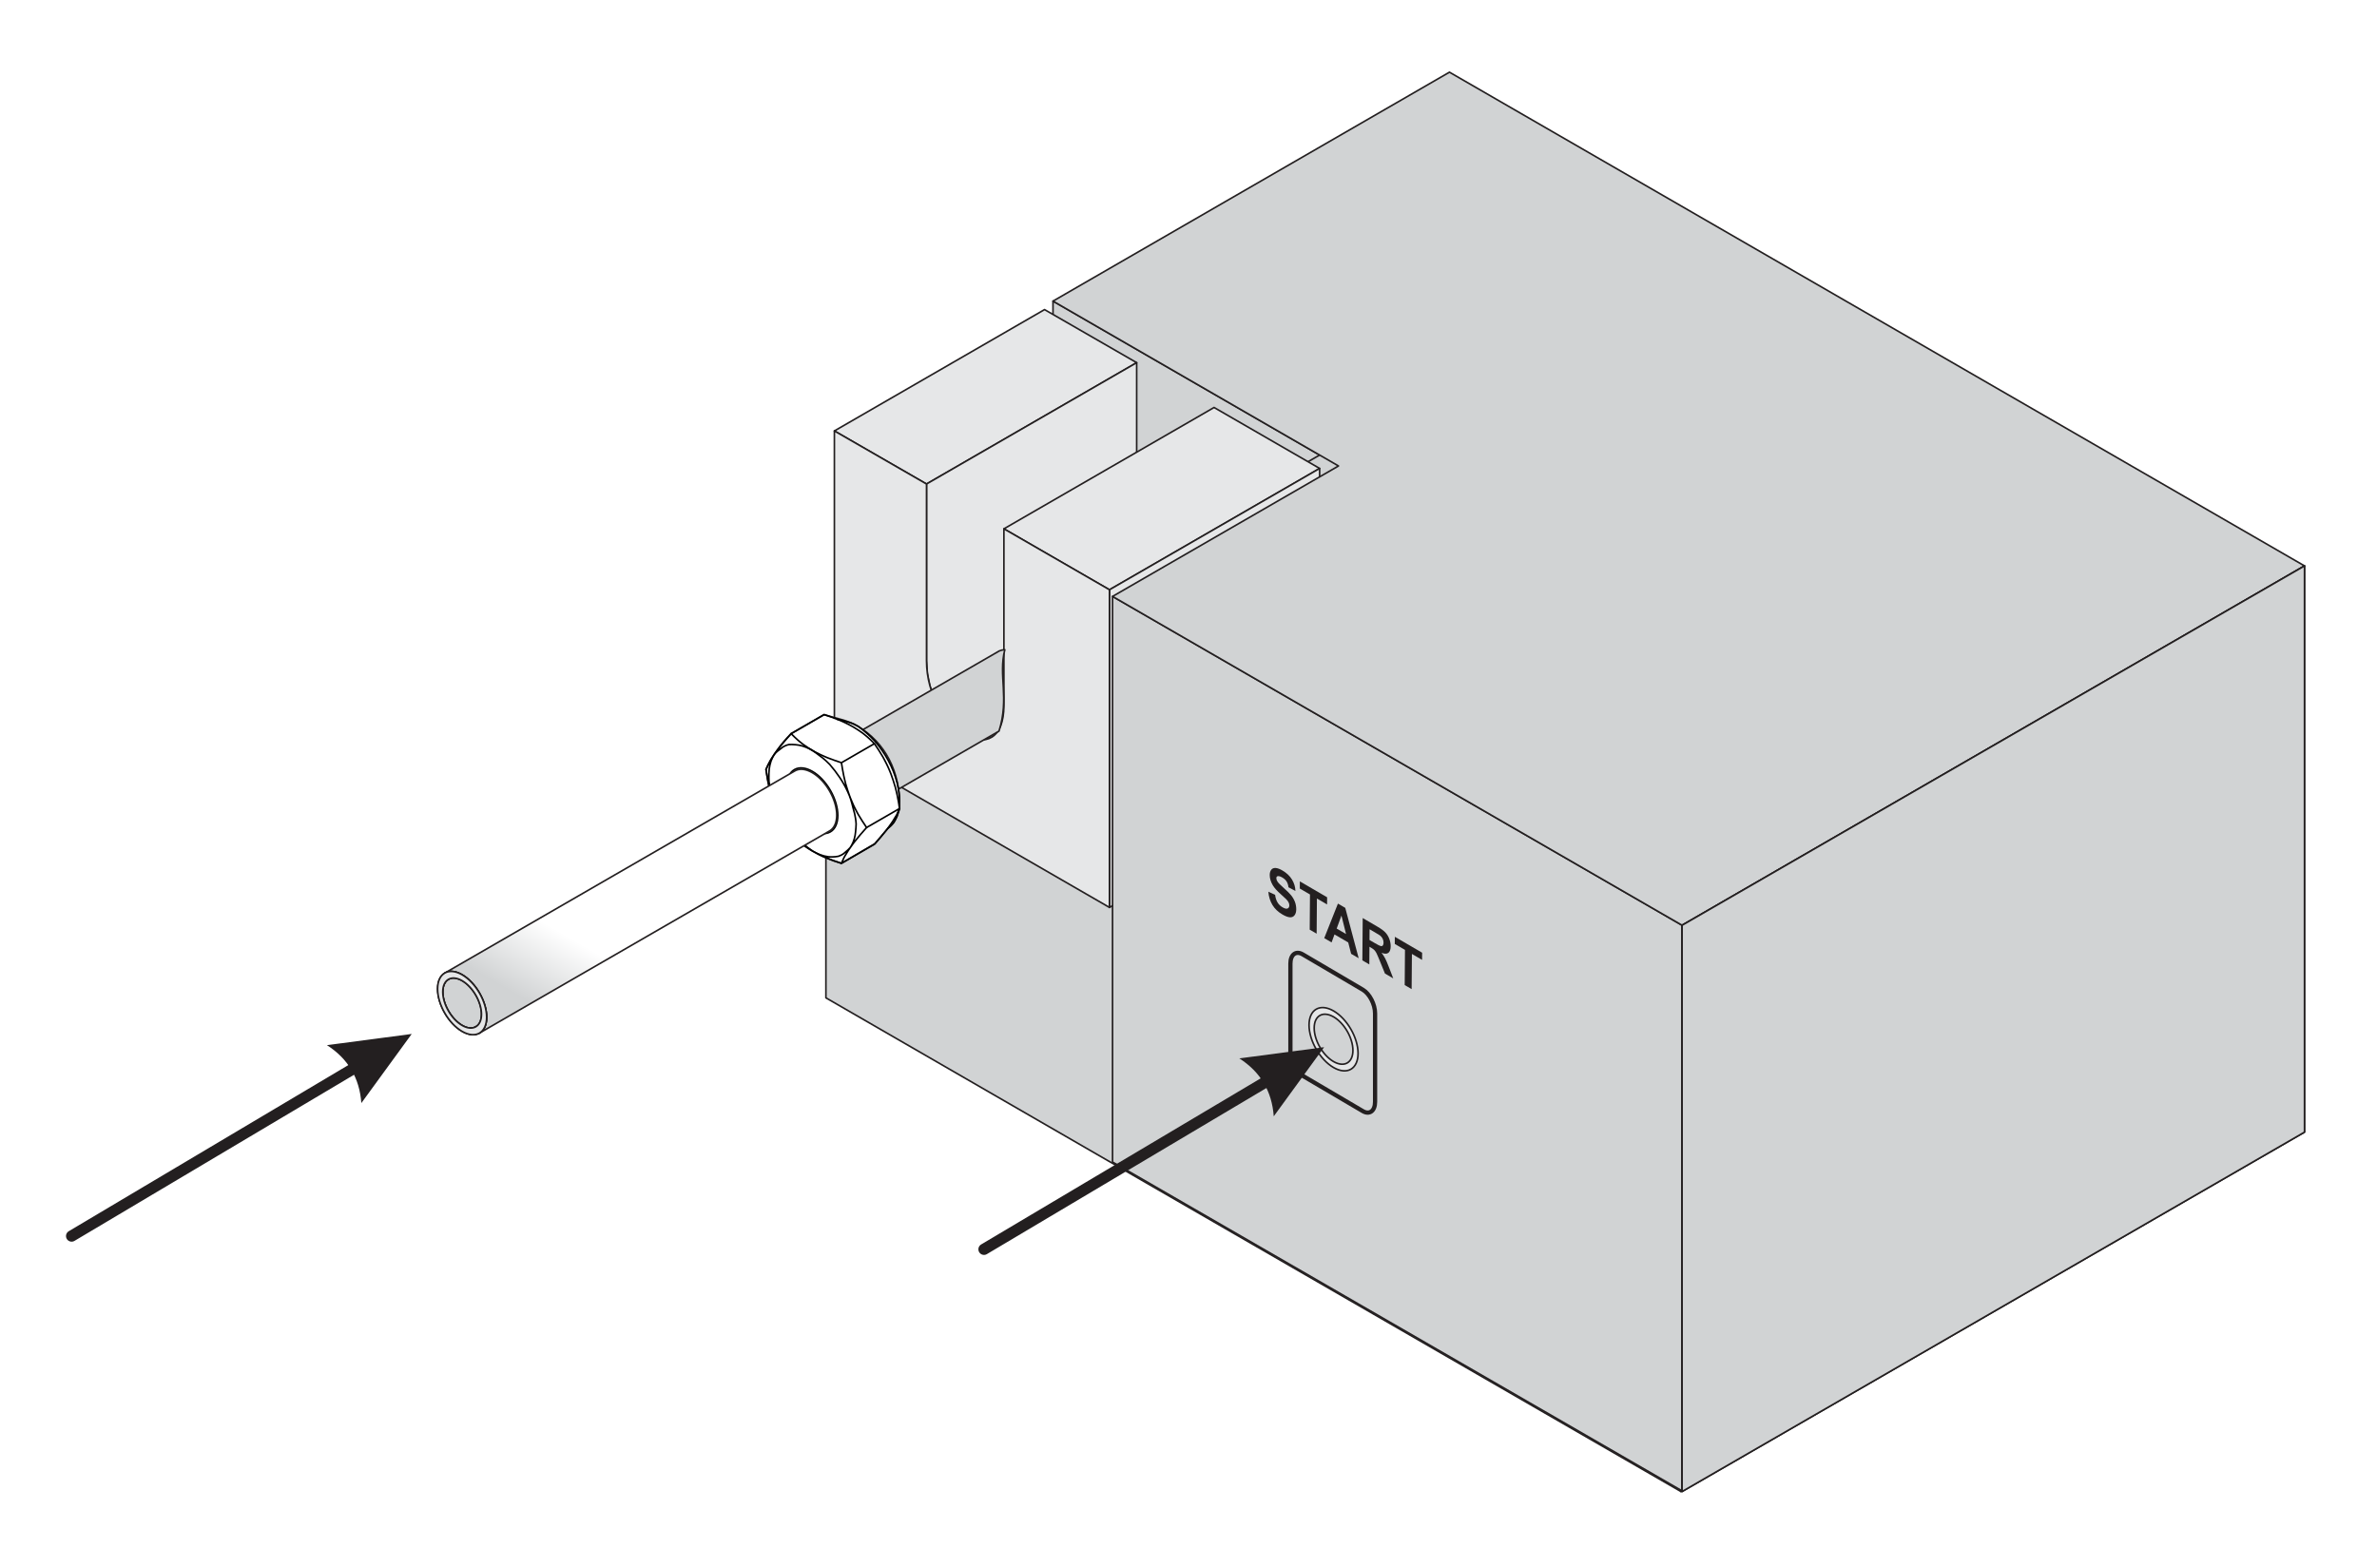 <?xml version="1.0" encoding="UTF-8" standalone="no"?>
<svg xmlns="http://www.w3.org/2000/svg" xmlns:xlink="http://www.w3.org/1999/xlink" xmlns:serif="http://www.serif.com/" width="2000px" height="1319px" version="1.1" xml:space="preserve" style="fill-rule:evenodd;clip-rule:evenodd;stroke-linecap:round;stroke-linejoin:round;stroke-miterlimit:2;">
    <g id="Ebene4">
        <rect x="-0" y="-0" width="142416" height="64153.5" style="fill:#fff;"></rect>
    </g>
    <g>
        <path d="M1126.21,392.025l0,257.148l-240.221,-138.694l0,-257.148l240.221,138.694Z" style="fill:#d1d3d4;"></path>
        <path d="M1126.21,392.025l0,257.148l-240.221,-138.694l0,-257.148l240.221,138.694Z" style="fill:none;stroke:#231f20;stroke-width:1.36px;"></path>
        <path d="M1938.05,735.672l0,216.839l-523.69,302.36l-0,-216.846l523.69,-302.353Z" style="fill:#d1d3d4;"></path>
        <path d="M1938.05,735.672l0,216.839l-523.69,302.36l-0,-216.846l523.69,-302.353Z" style="fill:none;stroke:#231f20;stroke-width:1.36px;"></path>
        <path d="M1414.36,1038.03l-0,216.846l-719.439,-415.363l0,-216.846l719.439,415.363Z" style="fill:#d1d3d4;"></path>
        <path d="M1414.36,1038.03l-0,216.846l-719.439,-415.363l0,-216.846l719.439,415.363Z" style="fill:none;stroke:#231f20;stroke-width:1.36px;"></path>
        <path d="M1218.62,320.309l719.432,415.363l-523.69,302.353l-719.439,-415.363l523.697,-302.353Z" style="fill:#d1d3d4;"></path>
        <path d="M1218.62,320.309l719.432,415.363l-523.69,302.353l-719.439,-415.363l523.697,-302.353Z" style="fill:none;stroke:#231f20;stroke-width:1.36px;"></path>
        <path d="M702.044,362.549l176.827,-102.088l77.527,44.662l-176.827,102.088l-77.527,-44.662Z" style="fill:#e6e7e8;"></path>
        <path d="M702.044,362.549l176.827,-102.088l77.527,44.662l-176.827,102.088l-77.527,-44.662Z" style="fill:none;stroke:#231f20;stroke-width:1.36px;"></path>
        <path d="M779.571,407.211l176.827,-102.088l-0,148.606l0.731,10.782l2.063,10.145l3.212,9.394l4.164,8.549l4.934,7.603l5.495,6.549l5.88,5.382l6.069,4.126l6.082,2.757l5.88,1.299l5.496,-0.283l4.934,-1.956l-176.827,102.088l-4.934,1.956l-5.495,0.284l-5.88,-1.3l-6.082,-2.757l-6.07,-4.126l-5.88,-5.382l-5.495,-6.549l-4.934,-7.602l-4.164,-8.543l-3.211,-9.401l-2.063,-10.145l-0.732,-10.782l-0,-148.606Z" style="fill:#e6e7e8;"></path>
        <path d="M779.571,407.211l176.827,-102.088l-0,148.606l0.731,10.782l2.063,10.145l3.212,9.394l4.164,8.549l4.934,7.603l5.495,6.549l5.88,5.382l6.069,4.126l6.082,2.757l5.88,1.299l5.496,-0.283l4.934,-1.956l-176.827,102.088l-4.934,1.956l-5.495,0.284l-5.88,-1.3l-6.082,-2.757l-6.07,-4.126l-5.88,-5.382l-5.495,-6.549l-4.934,-7.602l-4.164,-8.543l-3.211,-9.401l-2.063,-10.145l-0.732,-10.782l-0,-148.606Z" style="fill:none;stroke:#231f20;stroke-width:1.36px;"></path>
        <path d="M844.681,444.909l176.827,-102.089l88.826,51.281l-176.826,102.088l-88.827,-51.28Z" style="fill:#e6e7e8;"></path>
        <path d="M844.681,444.909l176.827,-102.089l88.826,51.281l-176.826,102.088l-88.827,-51.28Z" style="fill:none;stroke:#231f20;stroke-width:1.36px;"></path>
        <path d="M933.508,496.189l176.826,-102.088l0,267.268l-176.826,102.088l-0,-267.268Z" style="fill:#e6e7e8;"></path>
        <path d="M933.508,496.189l176.826,-102.088l0,267.268l-176.826,102.088l-0,-267.268Z" style="fill:none;stroke:#231f20;stroke-width:1.36px;"></path>
        <path d="M702.044,362.549l77.527,44.662l-0,148.606c-0,59.035 65.11,95.148 65.11,37.697l0,-148.605l88.827,51.28l-0,267.268l-231.464,-133.634l0,-267.274Z" style="fill:#e6e7e8;"></path>
        <path d="M702.044,362.549l77.527,44.662l-0,148.606c-0,59.035 65.11,95.148 65.11,37.697l0,-148.605l88.827,51.28l-0,267.268l-231.464,-133.634l0,-267.274Z" style="fill:none;stroke:#231f20;stroke-width:1.36px;"></path>
        <path d="M1415.31,778.461l-0,475.867l-479.211,-276.675l-0,-475.867l479.211,276.675Z" style="fill:#d1d3d4;"></path>
        <path d="M1415.31,778.461l-0,475.867l-479.211,-276.675l-0,-475.867l479.211,276.675Z" style="fill:none;stroke:#231f20;stroke-width:1.36px;"></path>
        <path d="M1219.57,60.738l719.438,415.363l-523.697,302.36l-479.211,-276.675l190.113,-109.761l-240.221,-138.694l333.578,-192.593Z" style="fill:#d1d3d4;"></path>
        <path d="M1219.57,60.738l719.438,415.363l-523.697,302.36l-479.211,-276.675l190.113,-109.761l-240.221,-138.694l333.578,-192.593Z" style="fill:none;stroke:#231f20;stroke-width:1.36px;"></path>
        <path d="M710.082,630.145l50.498,-29.161l-0.536,0.347l-0.517,0.385l-0.48,0.429l-0.454,0.48l-0.429,0.517l-0.391,0.561l-0.36,0.606l-0.328,0.644l-0.29,0.687l-0.252,0.726l-0.221,0.763l-0.183,0.808l-0.145,0.845l-0.101,0.877l-0.063,0.921l-0.026,0.959l0.026,0.978l0.063,0.991l0.101,1.003l0.145,1.009l0.183,1.016l0.221,1.022l0.252,1.022l0.29,1.023l0.328,1.022l0.36,1.022l0.391,1.009l0.429,1.01l0.454,1.003l0.48,0.99l0.517,0.978l0.536,0.966l0.568,0.946l0.593,0.934l0.612,0.914l0.638,0.896l0.662,0.871l0.688,0.845l0.7,0.821l0.719,0.795l0.745,0.763l0.757,0.732l0.77,0.706l0.788,0.663l0.808,0.631l0.814,0.587l0.826,0.555l0.839,0.505l0.839,0.46l0.827,0.404l0.814,0.353l0.801,0.297l0.789,0.246l0.776,0.189l0.757,0.145l0.738,0.088l0.725,0.045l0.701,-0.013l0.681,-0.063l0.663,-0.107l0.637,-0.152l0.618,-0.208l0.593,-0.246l0.562,-0.296l-50.499,29.154l-0.568,0.297l-0.593,0.252l-0.612,0.202l-0.637,0.158l-0.662,0.107l-0.682,0.057l-0.706,0.012l-0.719,-0.038l-0.739,-0.094l-0.763,-0.139l-0.77,-0.196l-0.788,-0.246l-0.802,-0.296l-0.82,-0.347l-0.826,-0.41l-0.84,-0.461l-0.839,-0.505l-0.826,-0.549l-0.814,-0.593l-0.801,-0.631l-0.789,-0.662l-0.776,-0.7l-0.757,-0.732l-0.738,-0.763l-0.719,-0.795l-0.707,-0.821l-0.681,-0.851l-0.663,-0.871l-0.637,-0.896l-0.618,-0.908l-0.594,-0.934l-0.561,-0.953l-0.543,-0.965l-0.511,-0.978l-0.485,-0.991l-0.455,-1.003l-0.422,-1.003l-0.392,-1.016l-0.359,-1.022l-0.328,-1.022l-0.29,-1.022l-0.259,-1.022l-0.221,-1.022l-0.183,-1.016l-0.139,-1.009l-0.107,-0.997l-0.063,-0.997l-0.019,-0.978l0.019,-0.959l0.063,-0.915l0.107,-0.883l0.139,-0.845l0.183,-0.802l0.221,-0.77l0.259,-0.725l0.29,-0.688l0.328,-0.643l0.359,-0.606l0.392,-0.562l0.422,-0.517l0.455,-0.473l0.485,-0.435l0.511,-0.385l0.543,-0.341Z" style="fill:#d1d3d4;"></path>
        <path d="M710.082,630.145l50.498,-29.161l-0.536,0.347l-0.517,0.385l-0.48,0.429l-0.454,0.48l-0.429,0.517l-0.391,0.561l-0.36,0.606l-0.328,0.644l-0.29,0.687l-0.252,0.726l-0.221,0.763l-0.183,0.808l-0.145,0.845l-0.101,0.877l-0.063,0.921l-0.026,0.959l0.026,0.978l0.063,0.991l0.101,1.003l0.145,1.009l0.183,1.016l0.221,1.022l0.252,1.022l0.29,1.023l0.328,1.022l0.36,1.022l0.391,1.009l0.429,1.01l0.454,1.003l0.48,0.99l0.517,0.978l0.536,0.966l0.568,0.946l0.593,0.934l0.612,0.914l0.638,0.896l0.662,0.871l0.688,0.845l0.7,0.821l0.719,0.795l0.745,0.763l0.757,0.732l0.77,0.706l0.788,0.663l0.808,0.631l0.814,0.587l0.826,0.555l0.839,0.505l0.839,0.46l0.827,0.404l0.814,0.353l0.801,0.297l0.789,0.246l0.776,0.189l0.757,0.145l0.738,0.088l0.725,0.045l0.701,-0.013l0.681,-0.063l0.663,-0.107l0.637,-0.152l0.618,-0.208l0.593,-0.246l0.562,-0.296l-50.499,29.154l-0.568,0.297l-0.593,0.252l-0.612,0.202l-0.637,0.158l-0.662,0.107l-0.682,0.057l-0.706,0.012l-0.719,-0.038l-0.739,-0.094l-0.763,-0.139l-0.77,-0.196l-0.788,-0.246l-0.802,-0.296l-0.82,-0.347l-0.826,-0.41l-0.84,-0.461l-0.839,-0.505l-0.826,-0.549l-0.814,-0.593l-0.801,-0.631l-0.789,-0.662l-0.776,-0.7l-0.757,-0.732l-0.738,-0.763l-0.719,-0.795l-0.707,-0.821l-0.681,-0.851l-0.663,-0.871l-0.637,-0.896l-0.618,-0.908l-0.594,-0.934l-0.561,-0.953l-0.543,-0.965l-0.511,-0.978l-0.485,-0.991l-0.455,-1.003l-0.422,-1.003l-0.392,-1.016l-0.359,-1.022l-0.328,-1.022l-0.29,-1.022l-0.259,-1.022l-0.221,-1.022l-0.183,-1.016l-0.139,-1.009l-0.107,-0.997l-0.063,-0.997l-0.019,-0.978l0.019,-0.959l0.063,-0.915l0.107,-0.883l0.139,-0.845l0.183,-0.802l0.221,-0.77l0.259,-0.725l0.29,-0.688l0.328,-0.643l0.359,-0.606l0.392,-0.562l0.422,-0.517l0.455,-0.473l0.485,-0.435l0.511,-0.385l0.543,-0.341Z" style="fill:none;stroke:#231f20;stroke-width:1.36px;"></path>
        <path d="M736.189,675.363l104.373,-60.265c8.813,-28.044 -0.694,-46.593 4.889,-68.473c-1.527,0.012 -3.009,0.321 -4.599,0.996l-133.83,77.231c8.524,-4.467 18.025,2.889 23.521,8.952c7.697,8.991 14.631,23.754 10.435,35.672c-1.148,2.688 -2.297,4.303 -4.789,5.887Z" style="fill:url(#_Linear1);"></path>
        <path d="M736.189,675.363l104.373,-60.265c8.813,-28.044 -0.694,-46.593 4.889,-68.473c-1.527,0.012 -3.009,0.321 -4.599,0.996l-133.83,77.231c8.524,-4.467 18.025,2.889 23.521,8.952c7.697,8.991 14.631,23.754 10.435,35.672c-1.148,2.688 -2.297,4.303 -4.789,5.887Z" style="fill:none;stroke:#231f20;stroke-width:1.36px;"></path>
        <path d="M742.227,662.013c0,-13.149 -9.236,-29.149 -20.625,-35.723c-11.387,-6.574 -20.618,-1.243 -20.618,11.906c0,13.154 9.231,29.148 20.618,35.722c11.389,6.574 20.625,1.243 20.625,-11.905Zm-4.322,-2.499c0,-10.391 -7.299,-23.034 -16.303,-28.233c-8.996,-5.193 -16.296,-0.978 -16.296,9.413c-0,10.391 7.3,23.035 16.296,28.227c9.004,5.199 16.303,0.984 16.303,-9.407Z" style="fill:#e6e7e8;"></path>
        <path d="M742.227,662.013c0,-13.149 -9.236,-29.149 -20.625,-35.723c-11.387,-6.574 -20.618,-1.243 -20.618,11.906c0,13.154 9.231,29.148 20.618,35.722c11.389,6.574 20.625,1.243 20.625,-11.905Zm-4.322,-2.499c0,-10.391 -7.299,-23.034 -16.303,-28.233c-8.996,-5.193 -16.296,-0.978 -16.296,9.413c-0,10.391 7.3,23.035 16.296,28.227c9.004,5.199 16.303,0.984 16.303,-9.407Z" style="fill:none;stroke:#231f20;stroke-width:1.36px;"></path>
        <path d="M665.653,617.249c9.256,-5.344 18.511,-10.687 27.76,-16.025c9.975,3.218 20.196,4.757 28.328,9.722c22.675,13.836 35.975,37.559 35.186,69.666l-2.132,6.025l-2.909,5.445l-4.782,4.757l-10.814,12.852c-9.438,5.546 -18.87,11.098 -28.309,16.643c-35.142,-9.899 -58.019,-34.208 -63.489,-78.978c5.123,-11.129 12.208,-21.148 21.161,-30.107Z" style="fill:#fff;"></path>
        <path d="M665.653,617.249c9.256,-5.344 18.511,-10.687 27.76,-16.025c9.975,3.218 20.196,4.757 28.328,9.722c22.675,13.836 35.975,37.559 35.186,69.666l-2.132,6.025l-2.909,5.445l-4.782,4.757l-10.814,12.852c-9.438,5.546 -18.87,11.098 -28.309,16.643c-35.142,-9.899 -58.019,-34.208 -63.489,-78.978c5.123,-11.129 12.208,-21.148 21.161,-30.107Z" style="fill:none;stroke:#231f20;stroke-width:1.36px;"></path>
        <path d="M698.663,699.874c8.353,-4.82 8.353,-20.454 -0,-34.921c-8.354,-14.461 -21.887,-22.278 -30.24,-17.458c-8.354,4.82 -8.354,20.454 -0,34.915c8.353,14.467 21.886,22.284 30.24,17.464Z" style="fill:none;stroke:#000;stroke-width:1.36px;stroke-linecap:butt;"></path>
        <path d="M651.798,676.517c-0.908,-2.725 -1.735,-5.476 -2.479,-8.252c-0.669,-2.101 -1.212,-4.233 -1.616,-6.397c-0.283,-1.42 -0.504,-2.852 -0.668,-4.297c-0.063,-1.136 -0.101,-2.271 -0.12,-3.407c-0.032,-1.224 -0.013,-2.454 0.063,-3.678c0.088,-4.644 1.066,-9.439 3.211,-13.578l1.609,-2.712c-0.574,0.845 -1.142,1.697 -1.703,2.561c-0.429,0.637 -0.852,1.281 -1.256,1.937l-0.744,1.23c-1.351,2.423 -2.562,4.858 -3.603,7.432c0.751,4.6 1.514,9.224 2.555,13.767l0.524,2.063l0.606,2.252c0.208,0.795 0.429,1.59 0.662,2.379l0.688,2.252l0.719,2.171c0.246,0.725 0.492,1.438 0.757,2.157l0.795,2.12Z" style="fill:none;stroke:#000;stroke-width:1.36px;stroke-linecap:butt;"></path>
        <path d="M665.653,617.249c1.868,1.899 3.767,3.729 5.754,5.495c0.498,0.423 0.997,0.84 1.502,1.25l1.406,1.142l1.275,1.009c2.549,1.88 5.249,3.565 7.956,5.212c2.277,1.287 4.58,2.479 6.94,3.615c0.65,0.302 1.299,0.599 1.962,0.889l1.867,0.827l1.723,0.738c3.918,1.565 7.937,2.921 11.943,4.259" style="fill:none;stroke:#000;stroke-width:1.36px;stroke-linecap:butt;"></path>
        <path d="M756.618,678.315l0.24,-4.429c0.051,-5.104 -0.763,-10.283 -2.025,-15.217c-3.325,-13.054 -10.139,-25.395 -19.041,-35.47c-4.044,-4.505 -8.656,-8.309 -13.483,-11.931c-1.218,-0.713 -2.467,-1.369 -3.741,-1.968c-1.918,-0.877 -3.924,-1.559 -5.981,-2.038c-2.612,-0.82 -5.268,-1.502 -7.956,-2.044" style="fill:none;stroke:#000;stroke-width:1.36px;stroke-linecap:butt;"></path>
        <path d="M729.142,696.227l27.76,-16.025" style="fill:none;stroke:#000;stroke-width:1.36px;stroke-linecap:butt;"></path>
        <path d="M735.741,625.659c2.455,3.647 4.915,7.319 7.111,11.136l0.971,1.804l1.048,2c0.372,0.707 0.731,1.414 1.085,2.133c0.34,0.688 0.669,1.382 0.997,2.082l0.915,2.05c0.302,0.688 0.599,1.382 0.883,2.076l0.845,2.101c1.338,3.71 2.644,7.451 3.704,11.256l0.523,2.075l0.562,2.347c0.202,0.852 0.391,1.704 0.58,2.562c0.745,3.628 1.376,7.255 1.937,10.921c-0.347,0.826 -0.706,1.647 -1.079,2.467c-0.265,0.637 -0.555,1.262 -0.858,1.88l-0.612,1.211c-2.05,3.634 -4.303,6.991 -6.782,10.347c-0.53,0.726 -1.066,1.439 -1.615,2.152c-3.249,4.145 -6.707,8.12 -10.215,12.05l-27.76,16.025c-5.23,-1.703 -10.334,-3.59 -15.407,-5.735c-3.072,-1.394 -6.063,-2.978 -9.028,-4.586c-2.682,-1.899 -5.287,-3.893 -7.824,-5.981c-2.037,-1.502 -3.968,-3.136 -5.785,-4.903c-1.205,-1.179 -2.372,-2.41 -3.495,-3.672c-5.142,-6.75 -9.798,-13.646 -13.205,-21.451l-1.439,-3.489c1.489,3.584 3.022,7.174 4.789,10.638l0.984,1.804l1.136,2.019c0.41,0.725 0.826,1.451 1.249,2.164c0.429,0.719 0.864,1.438 1.306,2.151c1.426,2.228 2.889,4.423 4.391,6.606c2.385,2.372 4.801,4.745 7.382,6.896l1.28,0.991l1.426,1.085c0.511,0.384 1.022,0.763 1.54,1.129c2.044,1.42 4.126,2.738 6.265,4.013l3.539,1.829c4.126,1.912 8.587,3.256 13.18,3.104c1.76,0 3.527,-0.22 5.255,-0.549c0.896,-0.302 1.767,-0.675 2.6,-1.123c1.211,-0.649 2.315,-1.476 3.287,-2.447c1.388,-1.117 2.688,-2.335 3.88,-3.654l1.274,-2.031c1.912,-3.401 2.985,-7.413 3.3,-11.287c0.145,-1.129 0.253,-2.259 0.309,-3.394c0.063,-1.092 0.12,-2.177 0.158,-3.262c-0.082,-1.546 -0.252,-3.092 -0.505,-4.619c-0.366,-2.561 -0.94,-5.085 -1.722,-7.558c-0.82,-3.42 -1.76,-6.814 -2.814,-10.17c0.839,2.094 1.722,4.164 2.65,6.227c0.322,0.694 0.65,1.388 0.99,2.076c0.354,0.719 0.713,1.432 1.086,2.138l1.047,2l0.972,1.805c2.195,3.811 4.656,7.482 7.11,11.129c-3.508,3.931 -6.965,7.905 -10.215,12.057c-0.548,0.707 -1.085,1.42 -1.615,2.145c-2.479,3.363 -4.732,6.713 -6.782,10.353l-0.612,1.205c-0.303,0.625 -0.587,1.25 -0.858,1.881c-0.372,0.82 -0.732,1.64 -1.079,2.466" style="fill:none;stroke:#000;stroke-width:1.36px;stroke-linecap:butt;"></path>
        <path d="M747.054,696.833l0.675,-0.473l0.643,-0.499l0.619,-0.523l0.586,-0.543l0.562,-0.574l0.536,-0.587l0.505,-0.606l0.479,-0.624l0.455,-0.644l0.435,-0.669l0.423,-0.694l0.416,-0.744c0.372,-0.763 0.738,-1.527 1.092,-2.303c0.618,-1.577 1.059,-3.249 1.476,-4.889" style="fill:none;stroke:#000;stroke-width:1.36px;stroke-linecap:butt;"></path>
        <path d="M651.798,634.196c2.568,-3.597 5.306,-7.054 8.158,-10.429c0.795,-0.934 1.596,-1.855 2.41,-2.77l3.287,-3.748l27.76,-16.025c4.007,1.337 8.025,2.688 11.943,4.259l1.723,0.738l1.874,0.826c0.656,0.291 1.306,0.587 1.956,0.89c2.359,1.129 4.662,2.328 6.946,3.615c2.7,1.647 5.401,3.338 7.949,5.211l1.275,1.01l1.407,1.142c0.505,0.41 1.003,0.826 1.501,1.249c1.994,1.767 3.893,3.596 5.754,5.495l-27.76,16.026c0.562,3.665 1.193,7.299 1.937,10.927c0.183,0.852 0.379,1.703 0.58,2.555l0.562,2.347l0.517,2.076c1.06,3.804 2.372,7.546 3.71,11.262l-1.931,-4.549c-3.886,-8.562 -9.129,-16.145 -15.287,-23.224c-1.053,-1.092 -2.138,-2.145 -3.261,-3.167c-1.559,-1.407 -3.199,-2.726 -4.903,-3.95c-2.069,-1.602 -4.189,-3.142 -6.359,-4.605l-2.713,-1.452c-3.596,-1.779 -7.514,-3.116 -11.54,-3.369c-0.946,-0.101 -1.892,-0.157 -2.845,-0.164c-0.858,-0.006 -1.729,0 -2.593,0.025c-1.016,0.228 -2.019,0.543 -2.984,0.941c-1.502,0.637 -2.877,1.533 -4.063,2.656c-1.792,1.249 -3.464,2.656 -5.01,4.202Z" style="fill:none;stroke:#000;stroke-width:1.36px;stroke-linecap:butt;"></path>
        <path d="M377.306,823.943l117.962,-68.101l-0.542,0.341l-0.512,0.385l-0.485,0.435l-0.455,0.473l-0.422,0.518l-0.391,0.561l-0.36,0.606l-0.328,0.643l-0.29,0.688l-0.259,0.726l-0.215,0.769l-0.182,0.802l-0.146,0.845l-0.101,0.883l-0.063,0.915l-0.025,0.959l0.025,0.978l0.063,0.997l0.101,0.997l0.146,1.009l0.182,1.016l0.215,1.022l0.259,1.022l0.29,1.022l0.328,1.022l0.36,1.022l0.391,1.016l0.422,1.003l0.455,1.004l0.485,0.99l0.512,0.978l0.542,0.965l0.568,0.953l0.587,0.934l0.618,0.908l0.637,0.896l0.663,0.871l0.681,0.852l0.7,0.82l0.726,0.795l0.738,0.763l0.757,0.732l0.776,0.7l0.789,0.663l0.801,0.631l0.814,0.593l0.826,0.549l0.84,0.511l0.839,0.454l0.833,0.404l0.813,0.353l0.802,0.296l0.788,0.247l0.776,0.195l0.757,0.139l0.739,0.095l0.719,0.037l0.707,-0.012l0.681,-0.057l0.662,-0.107l0.638,-0.158l0.618,-0.202l0.587,-0.252l0.567,-0.297l-117.955,68.107l-0.568,0.297l-0.593,0.246l-0.619,0.202l-0.637,0.158l-0.662,0.107l-0.682,0.063l-0.7,0.006l-0.725,-0.037l-0.739,-0.089l-0.757,-0.145l-0.776,-0.189l-0.782,-0.246l-0.808,-0.297l-0.814,-0.353l-0.826,-0.404l-0.839,-0.46l-0.839,-0.511l-0.827,-0.549l-0.814,-0.593l-0.801,-0.625l-0.789,-0.669l-0.776,-0.7l-0.757,-0.732l-0.738,-0.763l-0.725,-0.795l-0.701,-0.821l-0.681,-0.845l-0.663,-0.871l-0.637,-0.896l-0.618,-0.914l-0.593,-0.934l-0.568,-0.953l-0.536,-0.965l-0.511,-0.978l-0.486,-0.991l-0.454,-0.996l-0.423,-1.01l-0.391,-1.016l-0.36,-1.015l-0.328,-1.023l-0.29,-1.028l-0.259,-1.016l-0.221,-1.022l-0.183,-1.015l-0.138,-1.01l-0.108,-1.003l-0.063,-0.991l-0.019,-0.984l0.019,-0.953l0.063,-0.921l0.108,-0.883l0.138,-0.839l0.183,-0.808l0.221,-0.763l0.259,-0.732l0.29,-0.681l0.328,-0.65l0.36,-0.6l0.391,-0.561l0.423,-0.517l0.454,-0.48l0.486,-0.429l0.511,-0.391l0.536,-0.341Z" style="fill:#d1d3d4;"></path>
        <path d="M377.306,823.943l117.962,-68.101l-0.542,0.341l-0.512,0.385l-0.485,0.435l-0.455,0.473l-0.422,0.518l-0.391,0.561l-0.36,0.606l-0.328,0.643l-0.29,0.688l-0.259,0.726l-0.215,0.769l-0.182,0.802l-0.146,0.845l-0.101,0.883l-0.063,0.915l-0.025,0.959l0.025,0.978l0.063,0.997l0.101,0.997l0.146,1.009l0.182,1.016l0.215,1.022l0.259,1.022l0.29,1.022l0.328,1.022l0.36,1.022l0.391,1.016l0.422,1.003l0.455,1.004l0.485,0.99l0.512,0.978l0.542,0.965l0.568,0.953l0.587,0.934l0.618,0.908l0.637,0.896l0.663,0.871l0.681,0.852l0.7,0.82l0.726,0.795l0.738,0.763l0.757,0.732l0.776,0.7l0.789,0.663l0.801,0.631l0.814,0.593l0.826,0.549l0.84,0.511l0.839,0.454l0.833,0.404l0.813,0.353l0.802,0.296l0.788,0.247l0.776,0.195l0.757,0.139l0.739,0.095l0.719,0.037l0.707,-0.012l0.681,-0.057l0.662,-0.107l0.638,-0.158l0.618,-0.202l0.587,-0.252l0.567,-0.297l-117.955,68.107l-0.568,0.297l-0.593,0.246l-0.619,0.202l-0.637,0.158l-0.662,0.107l-0.682,0.063l-0.7,0.006l-0.725,-0.037l-0.739,-0.089l-0.757,-0.145l-0.776,-0.189l-0.782,-0.246l-0.808,-0.297l-0.814,-0.353l-0.826,-0.404l-0.839,-0.46l-0.839,-0.511l-0.827,-0.549l-0.814,-0.593l-0.801,-0.625l-0.789,-0.669l-0.776,-0.7l-0.757,-0.732l-0.738,-0.763l-0.725,-0.795l-0.701,-0.821l-0.681,-0.845l-0.663,-0.871l-0.637,-0.896l-0.618,-0.914l-0.593,-0.934l-0.568,-0.953l-0.536,-0.965l-0.511,-0.978l-0.486,-0.991l-0.454,-0.996l-0.423,-1.01l-0.391,-1.016l-0.36,-1.015l-0.328,-1.023l-0.29,-1.028l-0.259,-1.016l-0.221,-1.022l-0.183,-1.015l-0.138,-1.01l-0.108,-1.003l-0.063,-0.991l-0.019,-0.984l0.019,-0.953l0.063,-0.921l0.108,-0.883l0.138,-0.839l0.183,-0.808l0.221,-0.763l0.259,-0.732l0.29,-0.681l0.328,-0.65l0.36,-0.6l0.391,-0.561l0.423,-0.517l0.454,-0.48l0.486,-0.429l0.511,-0.391l0.536,-0.341Z" style="fill:none;stroke:#231f20;stroke-width:1.36px;"></path>
        <path d="M403.413,869.161l294.562,-170.063l0.681,-0.429l0.644,-0.492l0.618,-0.549l0.574,-0.6l0.536,-0.656l0.492,-0.713l0.455,-0.763l0.416,-0.814l0.372,-0.871l0.322,-0.914l0.278,-0.972l0.227,-1.022l0.183,-1.066l0.132,-1.117l0.082,-1.161l0.026,-1.211l-0.026,-1.237l-0.082,-1.255l-0.132,-1.269l-0.183,-1.28l-0.227,-1.281l-0.278,-1.294l-0.322,-1.293l-0.372,-1.293l-0.416,-1.294l-0.455,-1.287l-0.492,-1.287l-0.536,-1.274l-0.574,-1.268l-0.618,-1.25l-0.644,-1.243l-0.681,-1.217l-0.719,-1.205l-0.751,-1.18l-0.776,-1.155l-0.808,-1.135l-0.839,-1.098l-0.864,-1.073l-0.89,-1.041l-0.908,-1.003l-0.941,-0.965l-0.958,-0.934l-0.978,-0.883l-0.997,-0.839l-1.016,-0.801l-1.035,-0.745l-1.041,-0.694l-1.066,-0.643l-1.06,-0.581l-1.047,-0.517l-1.029,-0.442l-1.015,-0.378l-1.004,-0.31l-0.977,-0.246l-0.96,-0.176l-0.933,-0.114l-0.915,-0.05l-0.883,0.012l-0.865,0.076l-0.839,0.133l-0.807,0.195l-0.783,0.259l-0.744,0.315l-0.719,0.379l-294.556,170.063l0.713,-0.379l0.751,-0.315l0.776,-0.259l0.814,-0.195l0.833,-0.133l0.864,-0.076l0.89,-0.012l0.915,0.05l0.933,0.114l0.959,0.176l0.978,0.247l0.997,0.309l1.016,0.378l1.035,0.442l1.047,0.511l1.06,0.587l1.06,0.643l1.047,0.694l1.035,0.745l1.016,0.801l0.996,0.839l0.978,0.883l0.959,0.934l0.934,0.965l0.915,1.004l0.889,1.041l0.865,1.072l0.833,1.098l0.813,1.129l0.777,1.161l0.75,1.18l0.713,1.205l0.682,1.218l0.649,1.236l0.612,1.256l0.575,1.268l0.536,1.274l0.498,1.281l0.455,1.293l0.416,1.294l0.366,1.293l0.328,1.294l0.278,1.287l0.227,1.287l0.183,1.28l0.132,1.269l0.076,1.255l0.031,1.237l-0.031,1.211l-0.076,1.161l-0.132,1.117l-0.183,1.066l-0.227,1.022l-0.278,0.965l-0.328,0.921l-0.366,0.871l-0.416,0.814l-0.455,0.763l-0.498,0.713l-0.536,0.656l-0.575,0.6l-0.612,0.549l-0.649,0.486l-0.682,0.435Z" style="fill:url(#_Linear2);"></path>
        <path d="M403.413,869.161l294.562,-170.063l0.681,-0.429l0.644,-0.492l0.618,-0.549l0.574,-0.6l0.536,-0.656l0.492,-0.713l0.455,-0.763l0.416,-0.814l0.372,-0.871l0.322,-0.914l0.278,-0.972l0.227,-1.022l0.183,-1.066l0.132,-1.117l0.082,-1.161l0.026,-1.211l-0.026,-1.237l-0.082,-1.255l-0.132,-1.269l-0.183,-1.28l-0.227,-1.281l-0.278,-1.294l-0.322,-1.293l-0.372,-1.293l-0.416,-1.294l-0.455,-1.287l-0.492,-1.287l-0.536,-1.274l-0.574,-1.268l-0.618,-1.25l-0.644,-1.243l-0.681,-1.217l-0.719,-1.205l-0.751,-1.18l-0.776,-1.155l-0.808,-1.135l-0.839,-1.098l-0.864,-1.073l-0.89,-1.041l-0.908,-1.003l-0.941,-0.965l-0.958,-0.934l-0.978,-0.883l-0.997,-0.839l-1.016,-0.801l-1.035,-0.745l-1.041,-0.694l-1.066,-0.643l-1.06,-0.581l-1.047,-0.517l-1.029,-0.442l-1.015,-0.378l-1.004,-0.31l-0.977,-0.246l-0.96,-0.176l-0.933,-0.114l-0.915,-0.05l-0.883,0.012l-0.865,0.076l-0.839,0.133l-0.807,0.195l-0.783,0.259l-0.744,0.315l-0.719,0.379l-294.556,170.063l0.713,-0.379l0.751,-0.315l0.776,-0.259l0.814,-0.195l0.833,-0.133l0.864,-0.076l0.89,-0.012l0.915,0.05l0.933,0.114l0.959,0.176l0.978,0.247l0.997,0.309l1.016,0.378l1.035,0.442l1.047,0.511l1.06,0.587l1.06,0.643l1.047,0.694l1.035,0.745l1.016,0.801l0.996,0.839l0.978,0.883l0.959,0.934l0.934,0.965l0.915,1.004l0.889,1.041l0.865,1.072l0.833,1.098l0.813,1.129l0.777,1.161l0.75,1.18l0.713,1.205l0.682,1.218l0.649,1.236l0.612,1.256l0.575,1.268l0.536,1.274l0.498,1.281l0.455,1.293l0.416,1.294l0.366,1.293l0.328,1.294l0.278,1.287l0.227,1.287l0.183,1.28l0.132,1.269l0.076,1.255l0.031,1.237l-0.031,1.211l-0.076,1.161l-0.132,1.117l-0.183,1.066l-0.227,1.022l-0.278,0.965l-0.328,0.921l-0.366,0.871l-0.416,0.814l-0.455,0.763l-0.498,0.713l-0.536,0.656l-0.575,0.6l-0.612,0.549l-0.649,0.486l-0.682,0.435Z" style="fill:none;stroke:#231f20;stroke-width:1.36px;"></path>
        <path d="M409.457,855.811c0,-13.149 -9.236,-29.142 -20.624,-35.716c-11.388,-6.581 -20.625,-1.243 -20.625,11.905c0,13.148 9.237,29.142 20.625,35.716c11.388,6.574 20.624,1.243 20.624,-11.905Zm-4.328,-2.499c0,-10.391 -7.293,-23.028 -16.296,-28.227c-8.997,-5.199 -16.297,-0.984 -16.297,9.407c0,10.398 7.3,23.035 16.297,28.234c9.003,5.192 16.296,0.977 16.296,-9.414Z" style="fill:#e6e7e8;"></path>
        <path d="M409.457,855.811c0,-13.149 -9.236,-29.142 -20.624,-35.716c-11.388,-6.581 -20.625,-1.243 -20.625,11.905c0,13.148 9.237,29.142 20.625,35.716c11.388,6.574 20.624,1.243 20.624,-11.905Zm-4.328,-2.499c0,-10.391 -7.293,-23.028 -16.296,-28.227c-8.997,-5.199 -16.297,-0.984 -16.297,9.407c0,10.398 7.3,23.035 16.297,28.234c9.003,5.192 16.296,0.977 16.296,-9.414Z" style="fill:none;stroke:#231f20;stroke-width:1.36px;"></path>
        <path d="M1939,476.101l0,476.404l-523.697,302.359l-0,-476.403l523.697,-302.36Z" style="fill:#d1d3d4;"></path>
        <path d="M1939,476.101l0,476.404l-523.697,302.359l-0,-476.403l523.697,-302.36Z" style="fill:none;stroke:#231f20;stroke-width:1.36px;"></path>
        <path d="M60.265,1039.92l257.577,-153.053" style="fill:none;stroke:#231f20;stroke-width:9.46px;stroke-linecap:butt;stroke-linejoin:miter;"></path>
        <path d="M346.416,869.893l-71.337,9.413c17.779,11.42 27.432,27.666 28.959,48.738l42.378,-58.151Z" style="fill:#231f20;"></path>
        <path d="M1067.18,750.202l5.684,2.624c0.316,2.549 0.997,4.682 2.038,6.398c1.029,1.697 2.436,3.073 4.208,4.114c1.874,1.091 3.3,1.432 4.253,0.996c0.965,-0.422 1.451,-1.287 1.464,-2.599c0.006,-0.845 -0.19,-1.672 -0.594,-2.498c-0.391,-0.827 -1.085,-1.754 -2.082,-2.764c-0.675,-0.7 -2.233,-2.12 -4.656,-4.284c-3.116,-2.776 -5.299,-5.236 -6.549,-7.363c-1.76,-2.99 -2.631,-5.899 -2.605,-8.719c0.012,-1.817 0.441,-3.262 1.287,-4.359c0.852,-1.092 2.063,-1.59 3.634,-1.502c1.583,0.095 3.476,0.782 5.697,2.076c3.628,2.12 6.347,4.681 8.164,7.716c1.817,3.028 2.757,6.202 2.827,9.533l-5.836,-3.085c-0.234,-1.981 -0.764,-3.609 -1.578,-4.883c-0.814,-1.288 -2.038,-2.404 -3.678,-3.357c-1.697,-0.991 -3.035,-1.344 -3.994,-1.041c-0.624,0.189 -0.94,0.745 -0.946,1.666c-0.006,0.845 0.278,1.741 0.852,2.675c0.725,1.186 2.511,3.028 5.344,5.501c2.826,2.486 4.921,4.562 6.271,6.234c1.35,1.684 2.404,3.501 3.167,5.489c0.751,1.981 1.123,4.094 1.104,6.347c-0.012,2.038 -0.486,3.684 -1.426,4.921c-0.934,1.249 -2.239,1.817 -3.93,1.697c-1.685,-0.107 -3.792,-0.902 -6.297,-2.366c-3.653,-2.126 -6.448,-4.801 -8.391,-8.025c-1.937,-3.224 -3.085,-6.94 -3.432,-11.142Z" style="fill:#231f20;fill-rule:nonzero;"></path>
        <path d="M1101.98,782.139l0.234,-29.59l-8.568,-4.997l0.044,-6.025l22.953,13.388l-0.045,6.025l-8.548,-4.984l-0.234,29.59l-5.836,-3.407Z" style="fill:#231f20;fill-rule:nonzero;"></path>
        <path d="M1143.19,806.177l-6.353,-3.704l-2.454,-9.565l-11.546,-6.738l-2.448,6.707l-6.183,-3.609l11.527,-29.053l6.17,3.596l11.287,42.366Zm-10.631,-20.354l-3.874,-15.539l-4.006,10.94l7.88,4.599Z" style="fill:#231f20;fill-rule:nonzero;"></path>
        <path d="M1146.29,807.987l0.284,-35.615l12.278,7.161c3.085,1.798 5.325,3.432 6.719,4.883c1.394,1.458 2.505,3.25 3.338,5.369c0.826,2.133 1.224,4.247 1.211,6.347c-0.025,2.676 -0.675,4.518 -1.962,5.515c-1.287,0.99 -3.205,0.984 -5.742,-0.051c1.256,1.653 2.291,3.256 3.105,4.82c0.807,1.565 1.899,4.133 3.268,7.716l3.476,9.004l-6.972,-4.07l-4.157,-10.208c-1.483,-3.647 -2.486,-5.987 -3.035,-7.028c-0.543,-1.041 -1.123,-1.874 -1.741,-2.505c-0.619,-0.625 -1.59,-1.331 -2.934,-2.114l-1.18,-0.687l-0.113,14.87l-5.843,-3.407Zm6,-17.154l4.316,2.517c2.795,1.634 4.542,2.511 5.243,2.631c0.7,0.114 1.249,-0.082 1.646,-0.555c0.398,-0.492 0.606,-1.256 0.619,-2.328c0.006,-1.199 -0.253,-2.322 -0.764,-3.357c-0.511,-1.041 -1.236,-1.93 -2.189,-2.687c-0.467,-0.347 -1.887,-1.218 -4.253,-2.6l-4.548,-2.65l-0.07,9.029Z" style="fill:#231f20;fill-rule:nonzero;"></path>
        <path d="M1181.91,828.763l0.233,-29.583l-8.568,-4.997l0.051,-6.032l22.952,13.388l-0.05,6.032l-8.549,-4.991l-0.233,29.59l-5.836,-3.407Z" style="fill:#231f20;fill-rule:nonzero;"></path>
        <path d="M1096.06,802.921l50.599,29.741c5.679,3.332 10.316,12.303 10.316,19.937l-0,74.398c-0,7.634 -4.637,11.148 -10.316,7.817l-50.599,-29.741c-5.678,-3.338 -10.315,-12.31 -10.315,-19.944l-0,-74.391c-0,-7.64 4.637,-11.154 10.315,-7.817Z" style="fill:none;stroke:#231f20;stroke-width:3.58px;stroke-linecap:butt;stroke-linejoin:miter;"></path>
        <path d="M409.457,855.811c0,-13.149 -9.236,-29.142 -20.624,-35.716c-11.388,-6.581 -20.625,-1.243 -20.625,11.905c0,13.148 9.237,29.142 20.625,35.716c11.388,6.574 20.624,1.243 20.624,-11.905Zm-4.328,-2.499c0,-10.391 -7.293,-23.028 -16.296,-28.227c-8.997,-5.199 -16.297,-0.984 -16.297,9.407c0,10.398 7.3,23.035 16.297,28.234c9.003,5.192 16.296,0.977 16.296,-9.414Z" style="fill:#e6e7e8;"></path>
        <path d="M409.457,855.811c0,-13.149 -9.236,-29.142 -20.624,-35.716c-11.388,-6.581 -20.625,-1.243 -20.625,11.905c0,13.148 9.237,29.142 20.625,35.716c11.388,6.574 20.624,1.243 20.624,-11.905Zm-4.328,-2.499c0,-10.391 -7.293,-23.028 -16.296,-28.227c-8.997,-5.199 -16.297,-0.984 -16.297,9.407c0,10.398 7.3,23.035 16.297,28.234c9.003,5.192 16.296,0.977 16.296,-9.414Z" style="fill:none;stroke:#231f20;stroke-width:1.36px;"></path>
        <path d="M1142.67,886.221c-0,-13.148 -9.231,-29.142 -20.619,-35.716c-11.388,-6.574 -20.624,-1.243 -20.624,11.905c-0,13.148 9.236,29.148 20.624,35.722c11.388,6.575 20.619,1.243 20.619,-11.911Zm-4.322,-2.492c-0,-10.391 -7.3,-23.035 -16.297,-28.234c-9.003,-5.192 -16.296,-0.984 -16.296,9.414c-0,10.391 7.293,23.034 16.296,28.227c8.997,5.198 16.297,0.984 16.297,-9.407Z" style="fill:#e6e7e8;"></path>
        <path d="M1142.67,886.221c-0,-13.148 -9.231,-29.142 -20.619,-35.716c-11.388,-6.574 -20.624,-1.243 -20.624,11.905c-0,13.148 9.236,29.148 20.624,35.722c11.388,6.575 20.619,1.243 20.619,-11.911Zm-4.322,-2.492c-0,-10.391 -7.3,-23.035 -16.297,-28.234c-9.003,-5.192 -16.296,-0.984 -16.296,9.414c-0,10.391 7.293,23.034 16.296,28.227c8.997,5.198 16.297,0.984 16.297,-9.407Z" style="fill:none;stroke:#231f20;stroke-width:1.36px;"></path>
        <path d="M827.943,1051.06l257.584,-153.054" style="fill:none;stroke:#231f20;stroke-width:9.46px;stroke-linecap:butt;stroke-linejoin:miter;"></path>
        <path d="M1114.1,881.028l-71.332,9.414c17.773,11.419 27.426,27.665 28.959,48.738l42.373,-58.152Z" style="fill:#231f20;"></path>
        <path d="M1939,476.101l0,476.404l-523.697,302.359l-0,-476.403l523.697,-302.36Z" style="fill:#d1d3d4;"></path>
        <path d="M1939,476.101l0,476.404l-523.697,302.359l-0,-476.403l523.697,-302.36Z" style="fill:none;stroke:#231f20;stroke-width:1.36px;"></path>
    </g>
    <defs>
        <linearGradient id="_Linear1" x1="0" y1="0" x2="1" y2="0" gradientUnits="userSpaceOnUse" gradientTransform="matrix(194.607,-337.069,-337.069,-194.607,934.645,469.704)"><stop offset="0" style="stop-color:#d1d3d4;stop-opacity:1"></stop><stop offset="1" style="stop-color:#fff;stop-opacity:1"></stop></linearGradient>
        <linearGradient id="_Linear2" x1="0" y1="0" x2="1" y2="0" gradientUnits="userSpaceOnUse" gradientTransform="matrix(32.021,-55.463,-55.463,-32.021,434.826,836.897)"><stop offset="0" style="stop-color:#d1d3d4;stop-opacity:1"></stop><stop offset="1" style="stop-color:#fff;stop-opacity:1"></stop></linearGradient>
    </defs>
</svg>
